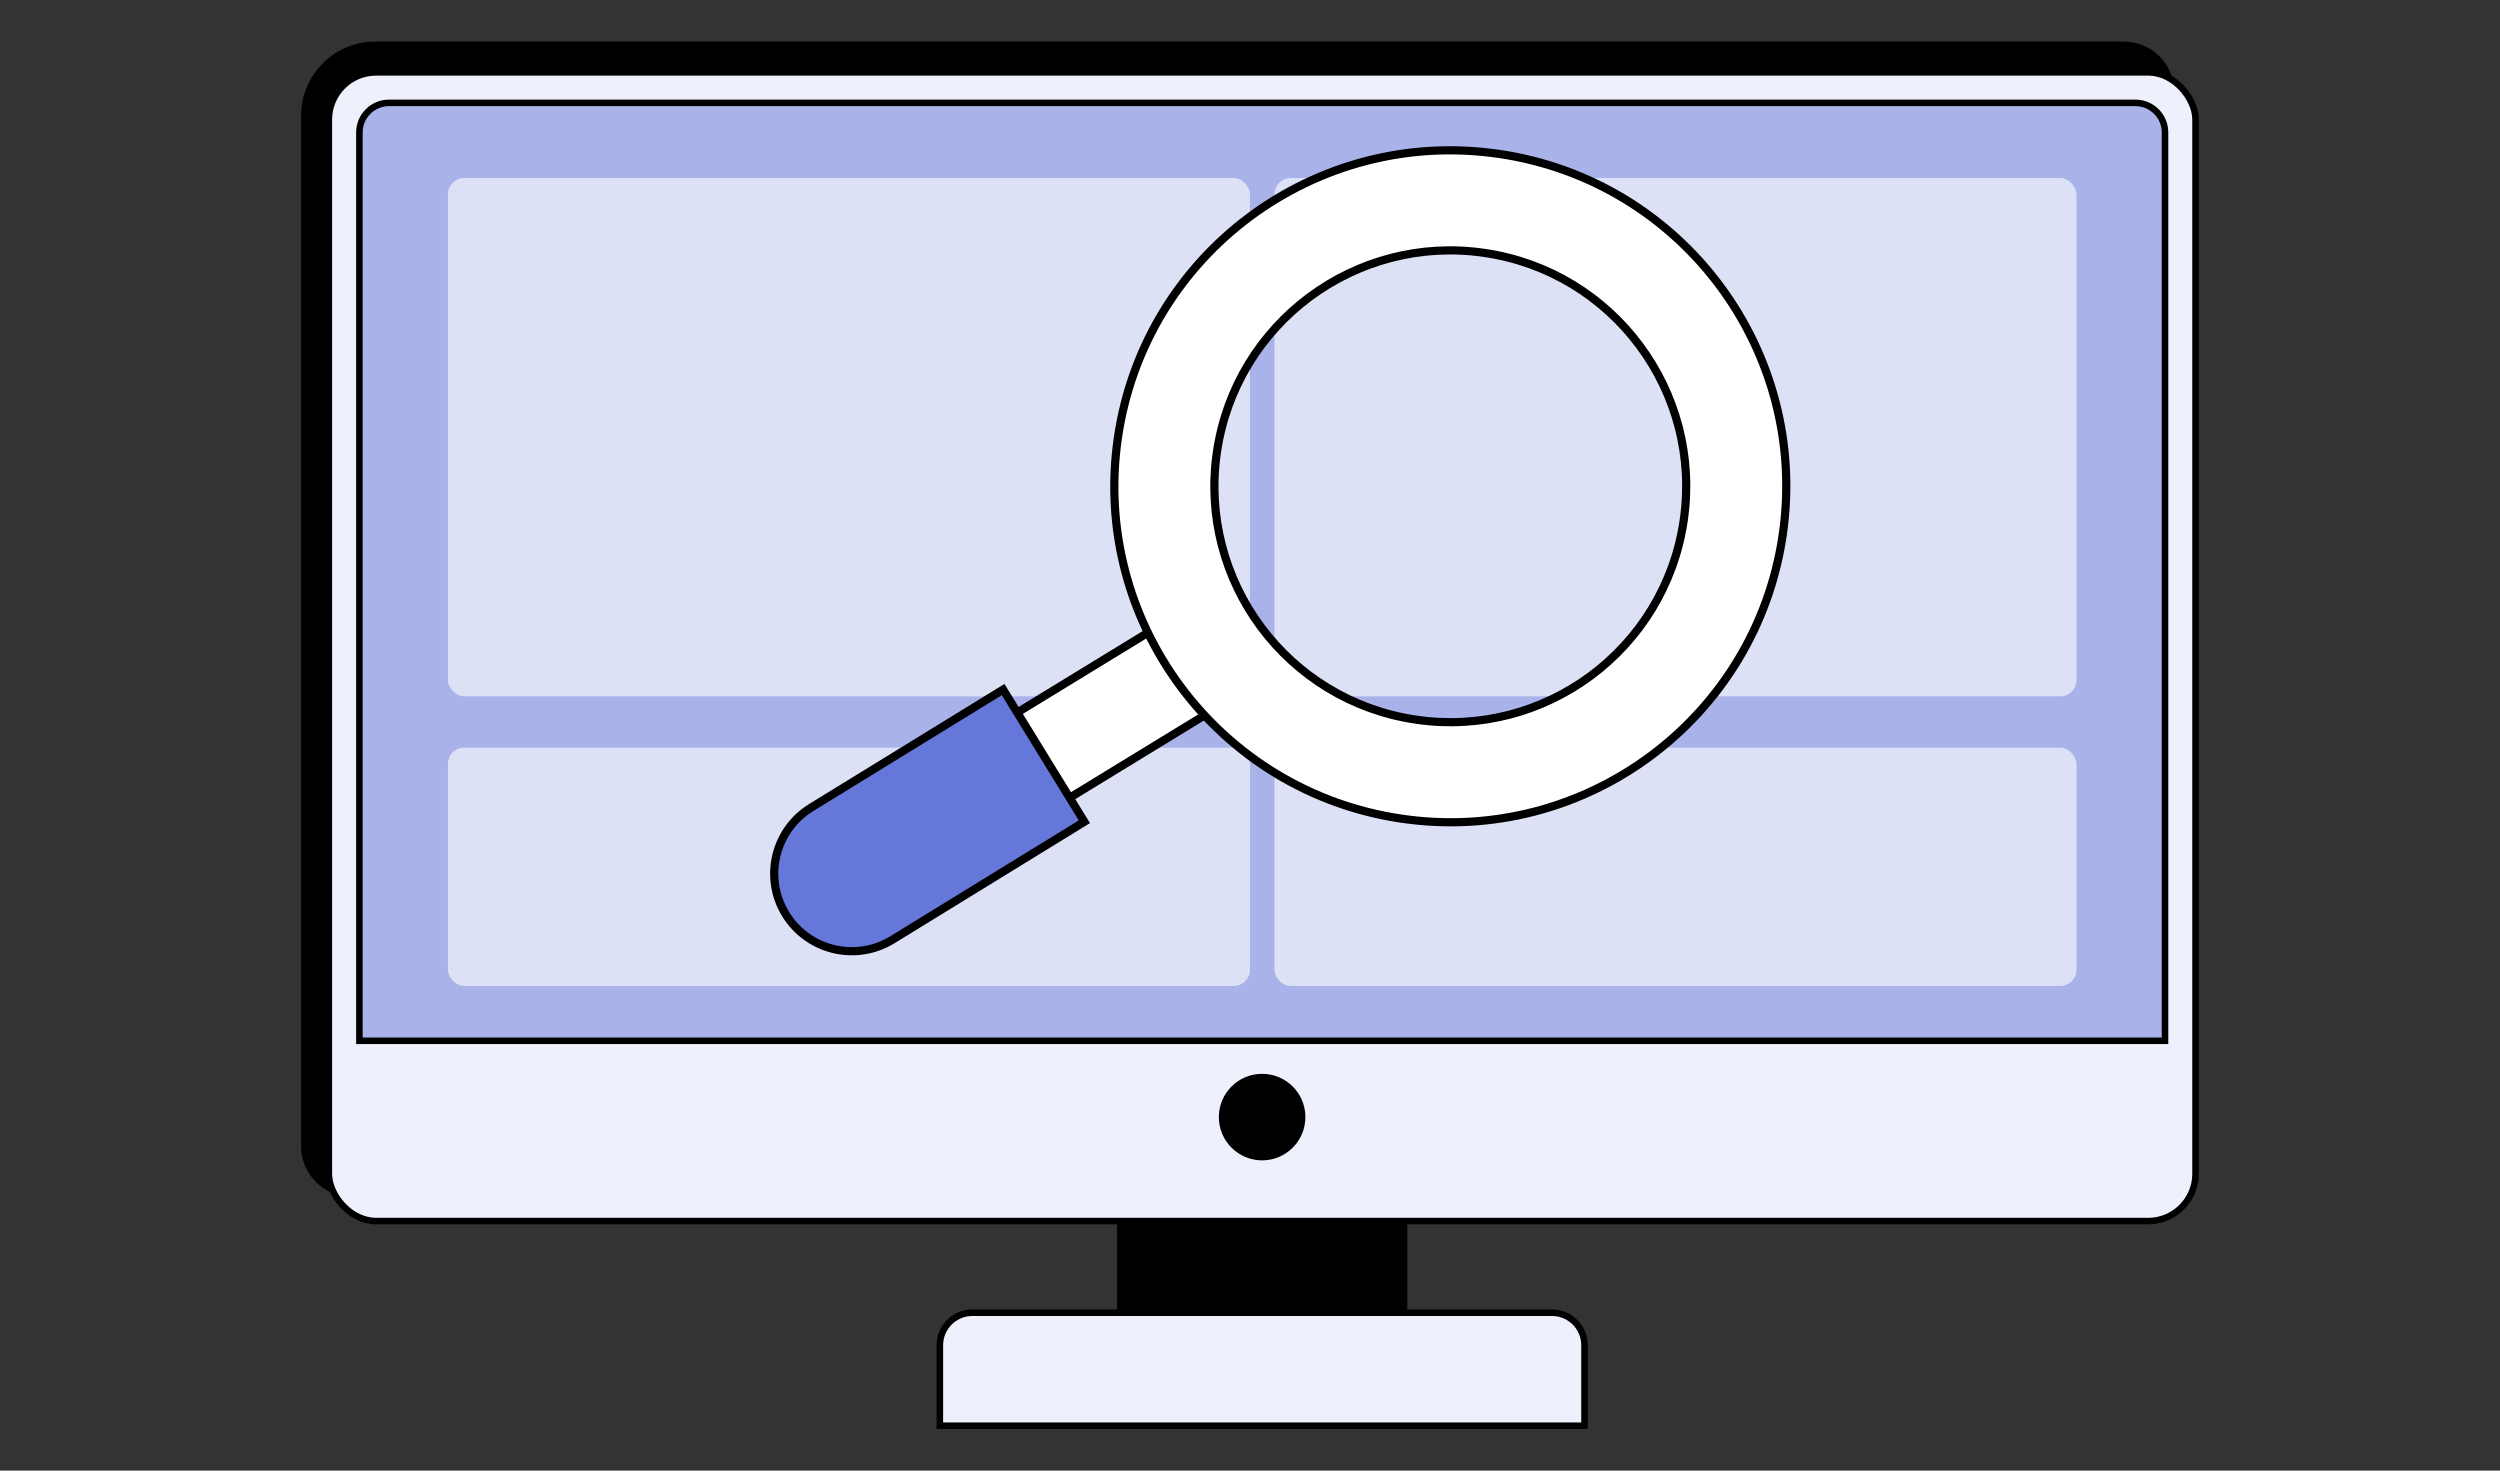 <svg width="306" height="180" viewBox="0 0 306 180" fill="none" xmlns="http://www.w3.org/2000/svg">
<rect x="0" y="0" width="306" height="180" fill="#333333" stroke="none"/>
<path d="M37.258 14.167C37.258 9.373 41.144 5.487 45.938 5.487H259.955C263.151 5.487 265.741 8.078 265.741 11.274V140.305C265.741 143.501 263.151 146.092 259.955 146.092H43.044C39.849 146.092 37.258 143.501 37.258 140.305V14.167Z" fill="black" stroke="black" stroke-width="0.8"/>
<rect x="136.727" y="143.85" width="35.525" height="28.42" fill="black"/>
<path d="M115.039 164.655C115.039 162.458 116.82 160.677 119.017 160.677H189.964C192.161 160.677 193.943 162.458 193.943 164.655V174.513H115.039V164.655Z" fill="#EEF0FB" stroke="black" stroke-width="0.8"/>
<rect x="40.25" y="8.854" width="228.484" height="140.605" rx="5.787" fill="#EEF0FB" stroke="black" stroke-width="0.8"/>
<path d="M43.992 16.21C43.992 14.213 45.611 12.593 47.609 12.593H261.38C263.378 12.593 264.997 14.213 264.997 16.21V127.396H43.992V16.21Z" fill="#A9B3E9" stroke="black" stroke-width="0.8"/>
<circle cx="154.484" cy="136.732" r="5.296" fill="black"/>
<rect x="54.828" y="21.789" width="98.169" height="63.438" rx="2" fill="#DDE1F6"/>
<rect x="155.992" y="21.789" width="98.169" height="63.438" rx="2" fill="#DDE1F6"/>
<rect x="155.992" y="91.512" width="98.169" height="29.172" rx="2" fill="#DDE1F6"/>
<rect x="54.828" y="91.512" width="98.169" height="29.172" rx="2" fill="#DDE1F6"/>
<path fill-rule="evenodd" clip-rule="evenodd" d="M102.368 100.752L144.579 74.948L150.966 85.398L108.755 111.202C105.87 112.965 102.101 112.056 100.337 109.171C98.573 106.285 99.482 102.516 102.368 100.752Z" fill="white" stroke="black"/>
<path fill-rule="evenodd" clip-rule="evenodd" d="M181.719 30.958C165.943 28.637 151.274 39.545 148.953 55.32C146.633 71.096 157.54 85.766 173.316 88.086C189.091 90.407 203.761 79.499 206.082 63.724C208.402 47.948 197.495 33.278 181.719 30.958ZM136.836 53.538C140.141 31.07 161.034 15.536 183.501 18.841C205.969 22.146 221.503 43.038 218.198 65.506C214.893 87.973 194.001 103.508 171.533 100.203C149.066 96.898 133.531 76.005 136.836 53.538Z" fill="white" stroke="black"/>
<path d="M122.781 84.402L132.727 100.582L109.234 115.022C104.766 117.769 98.918 116.373 96.171 111.905C93.425 107.438 94.821 101.589 99.288 98.843L122.781 84.402Z" fill="#6577D8" stroke="black"/>
</svg>
